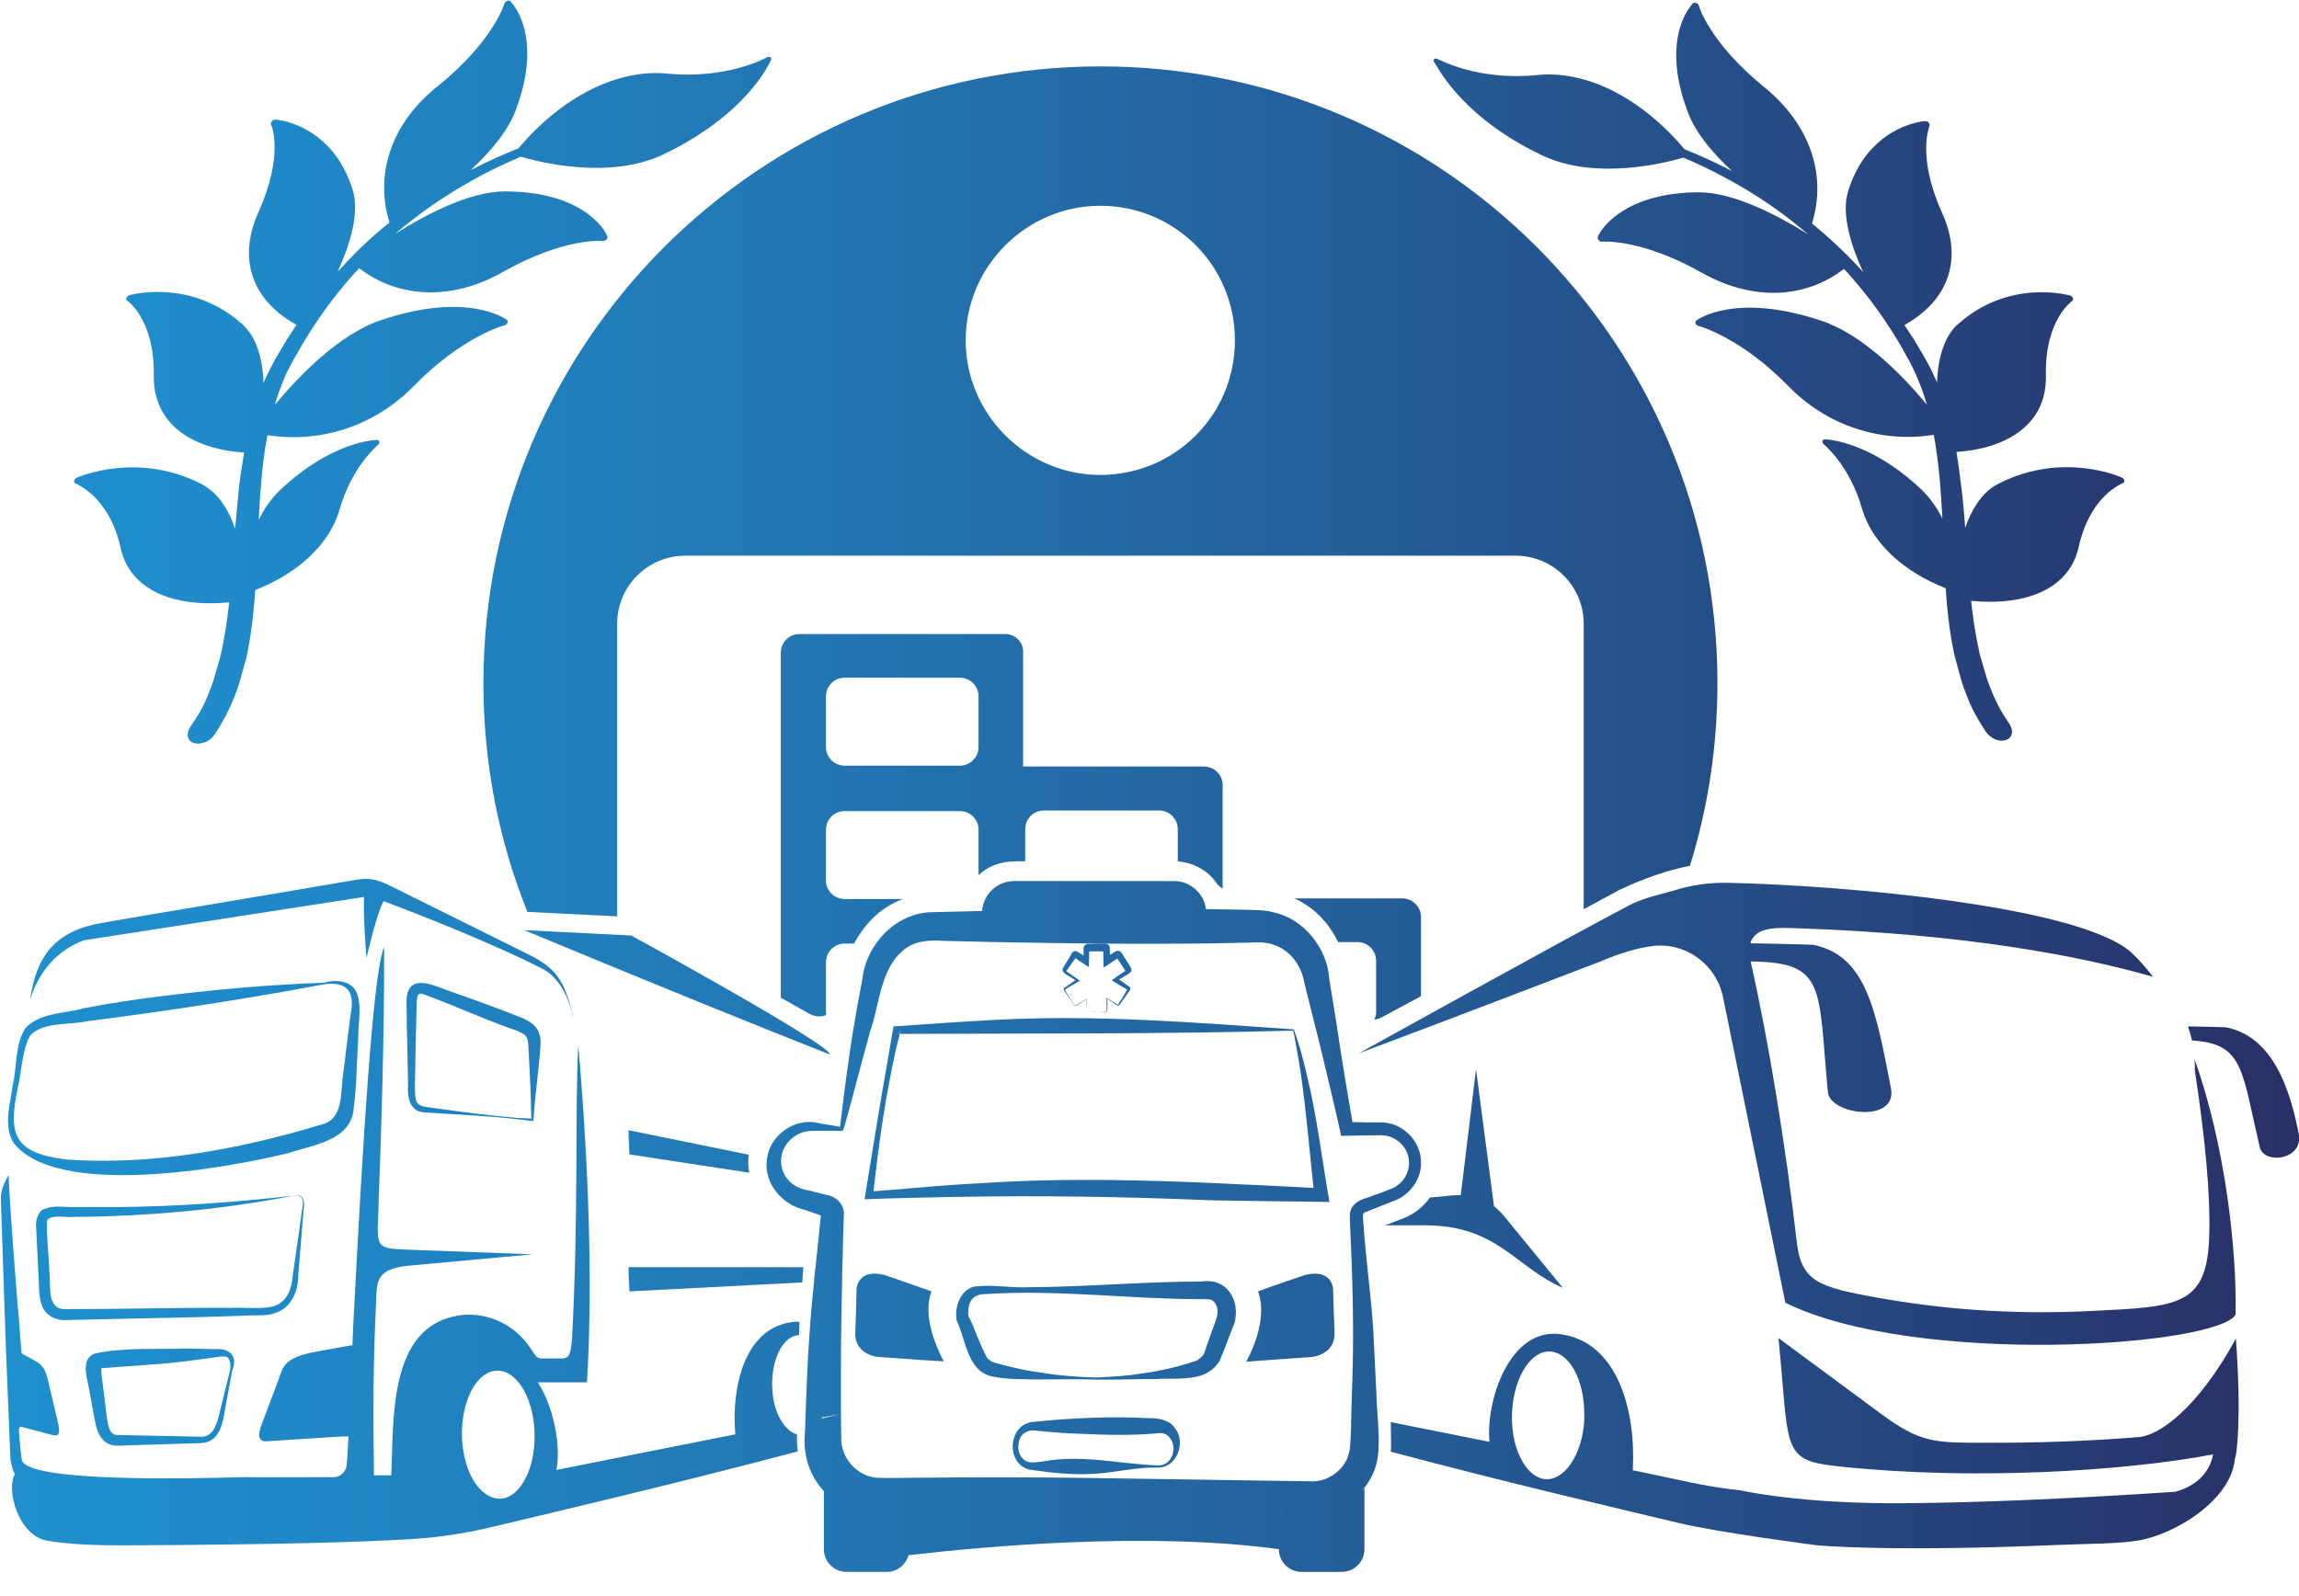 <svg version="1.1" id="Calque_2_00000026144362980484627940000003327582541405797561_" xmlns="http://www.w3.org/2000/svg" x="0" y="0" viewBox="0 0 768.5 533.8" xml:space="preserve"><style/><g id="Calque_1-2"><linearGradient id="SVGID_1_" gradientUnits="userSpaceOnUse" x1="-55.33" y1="236.55" x2="834.12" y2="236.55" gradientTransform="matrix(1 0 0 -1 0 693.89)"><stop offset="0" stop-color="#1f93d2"/><stop offset=".15" stop-color="#1f8ac9"/><stop offset=".39" stop-color="#2274b0"/><stop offset=".7" stop-color="#254f89"/><stop offset="1" stop-color="#2a255b"/></linearGradient><path d="M33.7 457.5h.1v-.3c0 .1-.1.2-.1.3z" fill="url(#SVGID_1_)"/><linearGradient id="SVGID_00000129171976664574411320000010010430634793109422_" gradientUnits="userSpaceOnUse" x1="-55.33" y1="295.525" x2="834.12" y2="295.525" gradientTransform="matrix(1 0 0 -1 0 693.89)"><stop offset="0" stop-color="#1f93d2"/><stop offset=".15" stop-color="#1f8ac9"/><stop offset=".39" stop-color="#2274b0"/><stop offset=".7" stop-color="#254f89"/><stop offset="1" stop-color="#2a255b"/></linearGradient><path d="M292 398.5v-.2c-.2 0-.5.1-.7.1l.7.1z" fill="url(#SVGID_00000129171976664574411320000010010430634793109422_)"/><linearGradient id="SVGID_00000182528936083909496060000005443101763354927749_" gradientUnits="userSpaceOnUse" x1="-55.33" y1="348.72" x2="834.12" y2="348.72" gradientTransform="matrix(1 0 0 -1 0 693.89)"><stop offset="0" stop-color="#1f93d2"/><stop offset=".15" stop-color="#1f8ac9"/><stop offset=".39" stop-color="#2274b0"/><stop offset=".7" stop-color="#254f89"/><stop offset="1" stop-color="#2a255b"/></linearGradient><path d="M299.9 345.7h.9c.1-.4.2-.7.2-1l-1.1 1z" fill="url(#SVGID_00000182528936083909496060000005443101763354927749_)"/><linearGradient id="SVGID_00000085939693530666644410000013128130360417394344_" gradientUnits="userSpaceOnUse" x1="-55.33" y1="241.285" x2="744.719" y2="241.285" gradientTransform="matrix(1 0 0 -1 0 693.89)"><stop offset="0" stop-color="#1f93d2"/><stop offset=".15" stop-color="#1f8ac9"/><stop offset=".39" stop-color="#2274b0"/><stop offset=".7" stop-color="#254f89"/><stop offset="1" stop-color="#2a255b"/></linearGradient><path d="M402.5 452.5c-.1.1-.1.2-.1.2l.1-.2z" fill="url(#SVGID_00000085939693530666644410000013128130360417394344_)"/><linearGradient id="SVGID_00000078045158373860032410000011414699147601399172_" gradientUnits="userSpaceOnUse" x1="-55.33" y1="187.43" x2="834.12" y2="187.43" gradientTransform="matrix(1 0 0 -1 0 693.89)"><stop offset="0" stop-color="#1f93d2"/><stop offset=".15" stop-color="#1f8ac9"/><stop offset=".39" stop-color="#2274b0"/><stop offset=".7" stop-color="#254f89"/><stop offset="1" stop-color="#2a255b"/></linearGradient><path d="M427.6 506.5h1c-.7-.1-1-.1-1-.1v.1z" fill="url(#SVGID_00000078045158373860032410000011414699147601399172_)"/><linearGradient id="SVGID_00000013162098730673527710000008575643648806810262_" gradientUnits="userSpaceOnUse" x1="-55.33" y1="196.03" x2="834.12" y2="196.03" gradientTransform="matrix(1 0 0 -1 0 693.89)"><stop offset="0" stop-color="#1f93d2"/><stop offset=".15" stop-color="#1f8ac9"/><stop offset=".39" stop-color="#2274b0"/><stop offset=".7" stop-color="#254f89"/><stop offset="1" stop-color="#2a255b"/></linearGradient><path d="M455.4 498.4c.4-.3.6-.7.9-1v-.2l-.9 1.2z" fill="url(#SVGID_00000013162098730673527710000008575643648806810262_)"/><linearGradient id="SVGID_00000140696429414706153220000015249306095975431836_" gradientUnits="userSpaceOnUse" x1="-55.33" y1="359.975" x2="834.12" y2="359.975" gradientTransform="matrix(1 0 0 -1 0 693.89)"><stop offset="0" stop-color="#1f93d2"/><stop offset=".15" stop-color="#1f8ac9"/><stop offset=".39" stop-color="#2274b0"/><stop offset=".7" stop-color="#254f89"/><stop offset="1" stop-color="#2a255b"/></linearGradient><path fill="url(#SVGID_00000140696429414706153220000015249306095975431836_)" d="M369.7 333.9l.3.1v-.2z"/><linearGradient id="SVGID_00000021112063480826854800000001287364545297532818_" gradientUnits="userSpaceOnUse" x1="-55.33" y1="195.1" x2="834.12" y2="195.1" gradientTransform="matrix(1 0 0 -1 0 693.89)"><stop offset="0" stop-color="#1f93d2"/><stop offset=".15" stop-color="#1f8ac9"/><stop offset=".39" stop-color="#2274b0"/><stop offset=".7" stop-color="#254f89"/><stop offset="1" stop-color="#2a255b"/></linearGradient><path d="M455.1 498.7l.2-.2c-.2.2-.4.4-.5.6.1-.1.3-.2.3-.4z" fill="url(#SVGID_00000021112063480826854800000001287364545297532818_)"/><linearGradient id="SVGID_00000124865854068442733560000010236697831413708182_" gradientUnits="userSpaceOnUse" x1="-55.33" y1="319.675" x2="834.12" y2="319.675" gradientTransform="matrix(1 0 0 -1 0 693.89)"><stop offset="0" stop-color="#1f93d2"/><stop offset=".15" stop-color="#1f8ac9"/><stop offset=".39" stop-color="#2274b0"/><stop offset=".7" stop-color="#254f89"/><stop offset="1" stop-color="#2a255b"/></linearGradient><path fill="url(#SVGID_00000124865854068442733560000010236697831413708182_)" d="M178 374h-.4v.4z"/><linearGradient id="SVGID_00000013184726863628377390000011689280531629127351_" gradientUnits="userSpaceOnUse" x1="-55.33" y1="373.265" x2="834.12" y2="373.265" gradientTransform="matrix(1 0 0 -1 0 693.89)"><stop offset="0" stop-color="#1f93d2"/><stop offset=".15" stop-color="#1f8ac9"/><stop offset=".39" stop-color="#2274b0"/><stop offset=".7" stop-color="#254f89"/><stop offset="1" stop-color="#2a255b"/></linearGradient><path d="M459.4 340.9c.9-.1 1.8-.3 2.6-.8l13-7v-26.5c0-3.4-2.8-6.2-6.2-6.2h-36.1c.9.4 1.8.8 2.7 1.4 3.8 2.2 8.5 6.2 11.9 13.2h6.5c3.4 0 6.2 2.8 6.2 6.2v17c.1.9-.2 1.8-.6 2.7z" fill="url(#SVGID_00000013184726863628377390000011689280531629127351_)"/><linearGradient id="SVGID_00000108309028803986369010000006165807791951160458_" gradientUnits="userSpaceOnUse" x1="-55.33" y1="417.99" x2="834.12" y2="417.99" gradientTransform="matrix(1 0 0 -1 0 693.89)"><stop offset="0" stop-color="#1f93d2"/><stop offset=".15" stop-color="#1f8ac9"/><stop offset=".39" stop-color="#2274b0"/><stop offset=".7" stop-color="#254f89"/><stop offset="1" stop-color="#2a255b"/></linearGradient><path d="M336 212h-68.8c-3.4 0-6.2 2.8-6.2 6.2v115.4l9.6 5.4c1.8 1 3.9 1.1 5.6.4 0-.2-.1-.5-.1-.7v-17c0-3.4 2.8-6.2 6.2-6.2h3.2c3.3-6.2 8.5-12 16.3-14.9h-19.5c-3.4 0-6.2-2.8-6.2-6.2v-17c0-3.4 2.8-6.2 6.2-6.2h38.6c3.4 0 6.2 2.8 6.2 6.2v15.2c2.9-2.7 6.9-4.6 12.5-4.6h3.1v-10.8c0-3.4 2.8-6.2 6.2-6.2h38.6c3.4 0 6.2 2.8 6.2 6.2V288c4.8.4 9.8 2.7 12.9 7.2.5.8 1.3 1.4 2.1 1.9v-34.6c0-3.4-2.8-6.2-6.2-6.2H342v-38.1c.2-3.4-2.6-6.2-6-6.2zm-8.9 37.8c0 3.4-2.8 6.2-6.2 6.2h-38.6c-3.4 0-6.2-2.8-6.2-6.2v-17c0-3.4 2.8-6.2 6.2-6.2h38.6c3.4 0 6.2 2.8 6.2 6.2v17z" fill="url(#SVGID_00000108309028803986369010000006165807791951160458_)"/><linearGradient id="SVGID_00000150787832248461243370000005558655011775114665_" gradientUnits="userSpaceOnUse" x1="-55.33" y1="529.63" x2="834.12" y2="529.63" gradientTransform="matrix(1 0 0 -1 0 693.89)"><stop offset="0" stop-color="#1f93d2"/><stop offset=".15" stop-color="#1f8ac9"/><stop offset=".39" stop-color="#2274b0"/><stop offset=".7" stop-color="#254f89"/><stop offset="1" stop-color="#2a255b"/></linearGradient><path d="M161.6 228.4c0 27.1 5.2 52.9 14.7 76.5l30 1.5v-97.8c0-12.6 10.2-22.8 22.8-22.8h277.5c12.6 0 22.8 10.2 22.8 22.8V304l12.6-6.8h.2c.5-.3 10.9-5.4 22.7-7.7 6-19.3 9.2-39.8 9.2-61.1 0-113.9-92.3-206.2-206.2-206.2s-206.3 92.3-206.3 206.2zM367.8 68.8c24.7 0 45 19.8 45 45s-20.3 45-45 45-45-20.3-45-45 20.3-45 45-45z" fill="url(#SVGID_00000150787832248461243370000005558655011775114665_)"/><linearGradient id="SVGID_00000091004614308144331020000006715521269851575185_" gradientUnits="userSpaceOnUse" x1="-55.33" y1="653.382" x2="767.735" y2="653.382" gradientTransform="matrix(1 0 0 -1 0 693.89)"><stop offset="0" stop-color="#1f93d2"/><stop offset=".15" stop-color="#1f8ac9"/><stop offset=".39" stop-color="#2274b0"/><stop offset=".7" stop-color="#254f89"/><stop offset="1" stop-color="#2a255b"/></linearGradient><path d="M643.9 40.5c.1 0 .2 0 0 0z" fill="url(#SVGID_00000091004614308144331020000006715521269851575185_)"/><linearGradient id="SVGID_00000064355633733714397460000014296805311480603057_" gradientUnits="userSpaceOnUse" x1="-55.33" y1="653.364" x2="834.12" y2="653.364" gradientTransform="matrix(1 0 0 -1 0 693.89)"><stop offset="0" stop-color="#1f93d2"/><stop offset=".15" stop-color="#1f8ac9"/><stop offset=".39" stop-color="#2274b0"/><stop offset=".7" stop-color="#254f89"/><stop offset="1" stop-color="#2a255b"/></linearGradient><path d="M643.9 40.5c-.2 0-.1 0 0 0z" fill="url(#SVGID_00000064355633733714397460000014296805311480603057_)"/><linearGradient id="SVGID_00000163780004965354960390000006137290050580755630_" gradientUnits="userSpaceOnUse" x1="-55.33" y1="569.592" x2="834.12" y2="569.592" gradientTransform="matrix(1 0 0 -1 0 693.89)"><stop offset="0" stop-color="#1f93d2"/><stop offset=".15" stop-color="#1f8ac9"/><stop offset=".39" stop-color="#2274b0"/><stop offset=".7" stop-color="#254f89"/><stop offset="1" stop-color="#2a255b"/></linearGradient><path d="M515.6 52c17.8 8.4 41 2.5 47.1.7 4.7 2 9.2 4.1 13.6 6.5 7.9 4.2 15.4 9 22.3 14.4 2 1.6 4 3.2 5.9 4.8-10.4-6.5-25-14.1-36.6-14.1-21.6.1-30 9.1-32.7 12.9-.8 1.2-1.1 1.9-1.1 2-.1.3 0 .7.3 1.1s.8.5 1.2.5c.1 0 12.9-1.1 33.3 10.4 16.7 9.4 34.3 8.9 47.5-1.3.9.9 1.7 1.9 2.5 2.8 6 6.8 11.4 14.3 16.2 22.4l3.3 5.9c1 1.9 2 4 2.7 5.8 1.2 2.8 2.2 5.7 3 8.5-7.6-9.2-21.1-23.3-35.1-28-28.8-9.7-41.5-.5-42-.1-.3.2-.3.6-.2 1 .2.4.6.7 1 .8.1 0 14 3.7 30.1 20.2 12.8 13.1 30.7 19 48.5 16.2 1.2 6.2 1.7 11.8 2.1 15.9.3 4.1.6 8.1.8 12.1-1.8-3.6-4.2-7.1-7.3-10-17.1-16-31.4-16.5-32-16.5-.4 0-.7.2-.8.6-.1.4.1.8.5 1.1.1.1 8.7 7.2 12.7 21.4 3.2 11.2 13.5 21 28 26.7.1 1.8.3 3.6.4 5.3.6 6.4 1.4 12 2.5 16.9.1.3.1.5.2.8l2.2 8.1c.5 1.6 1.1 3.2 1.7 4.7 1.5 4.1 3.8 8.2 6.3 12 .7 1.1 1.8 2 3 2.6s2.6.7 3.6.4c.8-.2 1.4-.6 1.8-1.2.7-1.1.6-2.6-.3-4.1l-1.9-2.9c-1.5-2.4-2.8-5-3.8-7.4-.7-1.6-1.3-3.2-1.9-4.9l-2.4-8.2c-1-4.4-1.9-9.5-2.6-15.2l-.3-2.7c15.3 1.5 27.2-2.3 32.8-10.6 1.5-2.2 2.6-4.8 3.2-7.6 1.1-4.9 2.9-9.2 5.3-12.8 4.4-6.5 9.5-8.4 9.5-8.4.3-.1.5-.5.4-.9-.1-.4-.4-.8-.8-.9-.8-.4-20-8.8-41.2 2-2.8 1.4-5.2 3.6-7.2 6.6-1.7 2.5-3 5.3-4 8.2-.3-4.5-.7-9.1-1.3-13.8-.5-4.2-1-8-1.6-11.6 12.2-.8 21.4-5.1 26.2-12.1 2.6-3.8 3.8-8.3 3.7-13.5-.4-18.7 8.8-24.8 8.8-24.9.3-.2.4-.6.2-1s-.6-.7-1-.8c-.8-.2-20.4-5.6-37.4 9.6-1 .8-1.8 1.8-2.6 3-3 4.5-4.2 10.5-4.4 16.5-.3-.6-.5-1.2-.8-1.8-1-2.3-2-4.2-3.2-6.3l-3.6-6.1c-1.1-1.7-2.2-3.4-3.3-5 4.8-2.7 8.8-6.1 11.5-10.1 5.3-7.8 5.7-17.3 1.1-27.4-8.6-19.1-4.2-29-4.2-29.1.1-.3 0-.7-.3-1.1s-.8-.5-1.2-.5c-.7 0-12.6 1.1-20.8 13-2 3-3.7 6.5-4.9 10.4-2.4 7.6.9 18.1 5 27.1-.2-.2-.4-.4-.5-.6-5.1-5.6-10.7-10.8-16.6-15.7 5.1-16.3-.8-33.3-16-45.6-18.2-14.8-21.8-27-21.8-27.2-.1-.4-.5-.8-.9-.9s-.9-.1-1.1.1c0 0-.6.6-1.4 1.8-2.6 3.8-7.9 15-.1 35.1 2.6 6.7 8.3 13.4 14.6 19.2-.7-.3-1.3-.7-2-1-4.5-2.3-9.2-4.4-13.9-6.3-14.5-17.2-32.8-26.5-49.3-24.8-19.9 2-32.9-5.3-33.1-5.3-.4-.2-.9-.3-1.2-.1-.3.2-.4.5-.2.9.8.7 8.3 18.1 36.3 31.4z" fill="url(#SVGID_00000163780004965354960390000006137290050580755630_)"/><linearGradient id="SVGID_00000061466571639533262400000011266234088208400006_" gradientUnits="userSpaceOnUse" x1="482.78" y1="653.38" x2="802.604" y2="653.38" gradientTransform="matrix(1 0 0 -1 0 693.89)"><stop offset="0" stop-color="#1f93d2"/><stop offset=".15" stop-color="#1f8ac9"/><stop offset=".39" stop-color="#2274b0"/><stop offset=".7" stop-color="#254f89"/><stop offset="1" stop-color="#2a255b"/></linearGradient><linearGradient id="SVGID_00000078007424875427155850000004963283113346038932_" gradientUnits="userSpaceOnUse" x1="-55.33" y1="569.589" x2="834.12" y2="569.589" gradientTransform="matrix(1 0 0 -1 0 693.89)"><stop offset="0" stop-color="#1f93d2"/><stop offset=".15" stop-color="#1f8ac9"/><stop offset=".39" stop-color="#2274b0"/><stop offset=".7" stop-color="#254f89"/><stop offset="1" stop-color="#2a255b"/></linearGradient><path d="M25.3 161.7s5.2 2 9.6 8.5c2.5 3.6 4.3 7.9 5.4 12.9.6 2.8 1.7 5.4 3.2 7.6 5.7 8.4 17.7 12.2 33.1 10.7l-.3 2.7c-.7 5.8-1.6 10.9-2.6 15.3l-2.4 8.3c-.6 1.7-1.2 3.4-1.9 5-1 2.5-2.3 5.1-3.9 7.5l-2 3c-.9 1.5-1 3-.3 4.1.4.6 1 1 1.8 1.2 1.1.3 2.4.1 3.7-.4s2.4-1.5 3.1-2.6c2.6-3.9 4.8-8.1 6.4-12.1.6-1.5 1.2-3.1 1.7-4.7l2.3-8.2c.1-.3.1-.5.2-.8 1.1-5 1.9-10.6 2.5-17.1.2-1.7.3-3.5.4-5.3 14.6-5.7 25-15.6 28.2-26.9 4.1-14.4 12.7-21.5 12.8-21.6.4-.3.6-.7.5-1.1-.1-.4-.4-.6-.8-.6-.6 0-15 .4-32.2 16.6-3.1 2.9-5.5 6.4-7.3 10.1.2-4 .4-8 .8-12.2.3-4.1.9-9.9 2.1-16.1 18 2.8 36-3.2 48.9-16.4 16.2-16.6 30.2-20.3 30.3-20.3.4-.1.8-.4 1-.8.2-.4.1-.8-.1-1-.5-.4-13.4-9.7-42.3.1-14 4.7-27.6 19-35.3 28.2.8-2.8 1.8-5.7 3-8.5.7-1.8 1.8-3.9 2.8-5.8l3.4-5.9c4.8-8.1 10.3-15.7 16.4-22.6.8-1 1.7-1.9 2.6-2.8 13.3 10.2 31.1 10.8 47.9 1.3 20.5-11.6 33.4-10.5 33.5-10.4.4 0 .9-.2 1.2-.5s.5-.8.3-1.1c0 0-.3-.8-1.1-2-2.6-3.9-11.1-12.9-32.9-13-11.7-.1-26.5 7.6-36.9 14.2 1.9-1.7 3.9-3.3 5.9-4.8 6.9-5.4 14.5-10.2 22.4-14.5 4.4-2.3 9-4.5 13.7-6.5 6.1 1.8 29.5 7.8 47.5-.7 28.2-13.4 35.8-30.9 36.1-31.6.2-.4.1-.8-.2-1-.3-.2-.8-.1-1.2.1-.1.1-13.3 7.4-33.3 5.4-16.6-1.6-35.1 7.7-49.7 25-4.8 1.9-9.5 4-14 6.3-.7.3-1.3.7-2 1 6.4-5.9 12.1-12.6 14.8-19.3 7.9-20.3 2.6-31.5-.1-35.4-.8-1.2-1.4-1.8-1.4-1.8-.2-.2-.7-.3-1.1-.1s-.8.6-.9.9c0 .1-3.6 12.4-22 27.4C131 40.8 125.1 58 130.2 74.4c-6 4.8-11.6 10.1-16.7 15.8l-.6.6c4.1-9 7.4-19.6 5-27.3-1.2-3.9-2.9-7.4-4.9-10.4-8.2-12-20.2-13.1-20.9-13.1-.4 0-.9.2-1.2.5s-.4.8-.3 1.1c.1.1 4.5 10-4.2 29.3-4.6 10.2-4.2 19.8 1.1 27.6 2.7 4 6.7 7.4 11.6 10.1l-3.3 5.1-3.7 6.2c-1.1 2.1-2.2 4.1-3.2 6.3-.3.6-.5 1.2-.8 1.9-.2-6-1.4-12.2-4.5-16.7-.8-1.1-1.6-2.1-2.6-3-17.1-15.3-36.9-9.9-37.7-9.7-.4.1-.8.4-1 .8-.2.4-.1.8.2 1 0 0 9.2 6.2 8.9 25-.1 5.2 1.2 9.8 3.8 13.6 4.8 7.1 14.1 11.4 26.4 12.2-.6 3.6-1.2 7.4-1.7 11.6-.5 4.8-.9 9.4-1.3 13.9-1-2.9-2.3-5.8-4-8.3-2-3-4.5-5.2-7.3-6.7-21.4-10.9-40.8-2.4-41.6-2.1-.4.2-.8.6-.9 1-.1.5.1.9.5 1z" fill="url(#SVGID_00000078007424875427155850000004963283113346038932_)"/><linearGradient id="SVGID_00000052797698770741908310000013502843253610623888_" gradientUnits="userSpaceOnUse" x1="-55.33" y1="654.01" x2="264.677" y2="654.01" gradientTransform="matrix(1 0 0 -1 0 693.89)"><stop offset="0" stop-color="#1f93d2"/><stop offset=".15" stop-color="#1f8ac9"/><stop offset=".39" stop-color="#2274b0"/><stop offset=".7" stop-color="#254f89"/><stop offset="1" stop-color="#2a255b"/></linearGradient><linearGradient id="SVGID_00000159448044583026520900000009641245734343273885_" gradientUnits="userSpaceOnUse" x1="-55.33" y1="654.012" x2="801.168" y2="654.012" gradientTransform="matrix(1 0 0 -1 0 693.89)"><stop offset="0" stop-color="#1f93d2"/><stop offset=".15" stop-color="#1f8ac9"/><stop offset=".39" stop-color="#2274b0"/><stop offset=".7" stop-color="#254f89"/><stop offset="1" stop-color="#2a255b"/></linearGradient><path d="M92.1 39.9c-.2 0-.1 0 0 0z" fill="url(#SVGID_00000159448044583026520900000009641245734343273885_)"/><linearGradient id="SVGID_00000138537385957778458370000005856761669546063790_" gradientUnits="userSpaceOnUse" x1="-55.33" y1="654.008" x2="834.12" y2="654.008" gradientTransform="matrix(1 0 0 -1 0 693.89)"><stop offset="0" stop-color="#1f93d2"/><stop offset=".15" stop-color="#1f8ac9"/><stop offset=".39" stop-color="#2274b0"/><stop offset=".7" stop-color="#254f89"/><stop offset="1" stop-color="#2a255b"/></linearGradient><path d="M92.1 39.9c.1 0 .2 0 0 0z" fill="url(#SVGID_00000138537385957778458370000005856761669546063790_)"/><linearGradient id="SVGID_00000031927607218454027370000016255945243097600444_" gradientUnits="userSpaceOnUse" x1="-55.33" y1="321.568" x2="834.12" y2="321.568" gradientTransform="matrix(1 0 0 -1 0 693.89)"><stop offset="0" stop-color="#1f93d2"/><stop offset=".15" stop-color="#1f8ac9"/><stop offset=".39" stop-color="#2274b0"/><stop offset=".7" stop-color="#254f89"/><stop offset="1" stop-color="#2a255b"/></linearGradient><path d="M562.1 297l-2.7.8c-5 1.4-10.2 2.5-14.8 4.9-22.1 11.6-90.4 49.5-90.4 49.5 37.9-14.2 65.2-24.8 80.5-30.6 6.7-2.9 12.3-4.5 17.1-5.2 11.3-1.7 22 5.9 24.2 17.2l20.8 102c43.9 21.5 144 14.6 150.5 4v-.6c.4-20.7-3.3-55.6-13.7-84.8.1 1.3.1 2.6.1 3.9 3.5 22.9 5.2 41.5 4.8 54.8-.6 23.7-10.2 24-38.4 25.4-29.2 1.5-52.6-.9-72-4.3-20-3.6-26-5.3-27.5-18.9-3.6-31.3-9.3-66.7-15.4-93.6 25.4.2 22.5 8.5 25.8 43.6.7 7.8 23.4 10.5 21.1-1.2-5.1-26.6-8.4-44.4-26-48 0 0-7.8-.3-21-.5 1.7-5.9 9.8-5.2 16.3-5 55.3 1.9 93.5 9.1 118.3 16.2-2.2-2.9-4.5-5.5-7-7.9-17-15.8-96.9-22.7-134.5-23.5-5.6-.2-10.9.5-16.1 1.8z" fill="url(#SVGID_00000031927607218454027370000016255945243097600444_)"/><linearGradient id="SVGID_00000096754814689199238490000007352104960701980086_" gradientUnits="userSpaceOnUse" x1="-55.33" y1="328.728" x2="834.12" y2="328.728" gradientTransform="matrix(1 0 0 -1 0 693.89)"><stop offset="0" stop-color="#1f93d2"/><stop offset=".15" stop-color="#1f8ac9"/><stop offset=".39" stop-color="#2274b0"/><stop offset=".7" stop-color="#254f89"/><stop offset="1" stop-color="#2a255b"/></linearGradient><path d="M768.4 379.1c-3.8-20-11-32.9-24.3-35.6 0 0-4.3-.2-12.7-.3.5 1.6 1 3.1 1.3 4.7 17.5 1 16.6 10.1 22.7 35.7 1.4 5.9 14.7 4.3 13-4.5z" fill="url(#SVGID_00000096754814689199238490000007352104960701980086_)"/><linearGradient id="SVGID_00000129910180588849592840000006049015484689809050_" gradientUnits="userSpaceOnUse" x1="-55.33" y1="299.82" x2="834.12" y2="299.82" gradientTransform="matrix(1 0 0 -1 0 693.89)"><stop offset="0" stop-color="#1f93d2"/><stop offset=".15" stop-color="#1f8ac9"/><stop offset=".39" stop-color="#2274b0"/><stop offset=".7" stop-color="#254f89"/><stop offset="1" stop-color="#2a255b"/></linearGradient><path d="M522.4 430.6L503.1 407c-1.2-1.5-2.5-2.7-3.7-3.7l-6-45.8-5.1 42.1c-1.6 0-3.2.1-4.9.3-1.8.2-3.6.4-5.4.5-2.2 3.1-5.3 5.6-9 7l-6 2.3h13.7c24 .2 29.7 13.9 45.7 20.9z" fill="url(#SVGID_00000129910180588849592840000006049015484689809050_)"/><linearGradient id="SVGID_00000039106164060943136420000017483974338708362687_" gradientUnits="userSpaceOnUse" x1="-55.33" y1="212.024" x2="834.12" y2="212.024" gradientTransform="matrix(1 0 0 -1 0 693.89)"><stop offset="0" stop-color="#1f93d2"/><stop offset=".15" stop-color="#1f8ac9"/><stop offset=".39" stop-color="#2274b0"/><stop offset=".7" stop-color="#254f89"/><stop offset="1" stop-color="#2a255b"/></linearGradient><path d="M747.4 447.6c-12.9 23.6-25.8 32.4-32.4 32.9-16.8 1.4-35.4 2-51.2 1.9-17 0-21.7.2-35.2-9.8l-34.1-25.2c.6 6 1.1 12 1.6 17.9 1.8 21.4 2.9 23.4 19.4 25.1 43.8 4.6 94.1 1.6 124.3-4.1-1.3 6.6-6.1 10.7-12.7 12.5-37.6 2.5-66.7 3.6-88.4 3.8-36.4.5-57-4.3-57-4.3-11.4-1.1-22-3.9-33.9-6.3-.7-.1-1.3-.3-2-.4 1.1-19.7-4.9-42.9-24.2-45.5-17-2.3-25 22.3-23.7 36-11.7-2.4-22.7-4.5-33-6.6l.1 7.3c0 .9 0 1.7-.1 2.6 40.7 10.8 73.2 18.3 96.1 23.8 13.7 3.3 46.5 7.5 46.5 7.5s23.6 2.3 79.8-.1c12.3-.5 20.6-.4 27.4-1.5 12.4-2 31.4-13.7 32.4-27.6.5 0 2.3-13.3.3-39.9zm-221.3 40.2c-.7 1.2-1.5 2.4-2.3 3.3-1.9 2.1-4.1 3.4-6.4 3.5-3.7.1-7-2.7-9.2-7.3-.5-1-.9-2.1-1.3-3.2-1-3.1-1.5-6.6-1.5-10.4.1-11.8 5.6-21.6 12.2-21.8 6.7-.2 12 9.1 12 21 .1 5.6-1.3 10.9-3.5 14.9z" fill="url(#SVGID_00000039106164060943136420000017483974338708362687_)"/><linearGradient id="SVGID_00000074411237767794750330000010905731097529603750_" gradientUnits="userSpaceOnUse" x1="-55.33" y1="366.8" x2="834.12" y2="366.8" gradientTransform="matrix(1 0 0 -1 0 693.89)"><stop offset="0" stop-color="#1f93d2"/><stop offset=".15" stop-color="#1f8ac9"/><stop offset=".39" stop-color="#2274b0"/><stop offset=".7" stop-color="#254f89"/><stop offset="1" stop-color="#2a255b"/></linearGradient><path d="M356.5 325.9l3 1.8-2.8 2-.9.6c-.5.4-.1 1 .1 1.2l1.2 1.7c.4.5 1.3 2 1.7 2.6.1.3.5.7 1 .5l3.3-2.2.1 4V334h-.1l-3.5 2.2c-.5.3-.9-.9-1.2-1.2l-1.1-1.8c-.1-.3-1.6-2.2-1.2-2.4l.8-.5c.4-.2 3.8-2.2 4.1-2.4-.9-.6-3.7-2.5-4.6-3.2l.2-.2c.8-1.2 2-2.9 2.9-4.1l3.1 2.1 1.4.9c0-1 .1-3.9.1-5.3h4.7c0 1.6.1 4.2.1 5.4l1.6-1 3-2c.8 1.2 1.9 2.9 2.7 4.1l-.4.3c-.7.4-3.7 2.5-4.2 2.9 1.1.7 4 2.4 5.2 3.1-.5.9-1.7 2.9-2.3 3.8-.4.5-.7 1.5-.9 1.2l-3.5-2.1c-.3-.1-.2-.2-.2.1v4.2c-.1.4-.8.2-1.2.3-.9 0-3.4.1-4.2 0h-.4.4c.9 0 3.3 0 4.2.1.4-.1 1.1.2 1.4-.4.1-.5 0-1 .1-1.5V334l-.2-.2.2-.1v.3l3.1 2.1c.5.4 1.1-.2 1.2-.5.4-.5 1.4-2 1.8-2.5.3-.5 1.3-1.7 1.5-2.2.3-.8-.7-1.3-1.2-1.6l-2.5-1.8 2.7-1.6c.4-.2.5-.3 1-.7.7-.5.4-1.6 0-2-.5-.9-1.6-2.6-2.2-3.5-.5-1-1.3-2.3-2.7-1.6l-1.9 1.2v-2c.1-.9-.6-1.8-1.5-1.8-1.8 0-4.1 0-5.8.1-.9 0-1.6.9-1.5 1.7v2.2l-2.1-1.3c-.5-.4-1.5-.1-1.8.5-.4.7-1.2 2.2-1.7 2.9-.3.5-1.2 1.8-1.4 2.4-.2 1 .8 1.5 1.3 1.9z" fill="url(#SVGID_00000074411237767794750330000010905731097529603750_)"/><linearGradient id="SVGID_00000154388207997634820330000012183589527378874273_" gradientUnits="userSpaceOnUse" x1="-55.33" y1="283.775" x2="834.12" y2="283.775" gradientTransform="matrix(1 0 0 -1 0 693.89)"><stop offset="0" stop-color="#1f93d2"/><stop offset=".15" stop-color="#1f8ac9"/><stop offset=".39" stop-color="#2274b0"/><stop offset=".7" stop-color="#254f89"/><stop offset="1" stop-color="#2a255b"/></linearGradient><path d="M457 405.1l1.7-.7 6.8-2.7c.1 0 .2-.1.3-.1 5.2-1.8 9.3-7.1 9.2-12.7.2-7.4-6.4-13.9-13.8-13.6-1.6 0-6.2 0-9.1-.1-1.2-7-2.4-13.9-3.5-20.9-.5-3-.9-6-1.4-9.1-.1-.5-.2-1-.2-1.5l-2.7-16.6c-.6-9.8-8.3-19.8-18.4-22-2.8-.9-6.7-.8-9.5-.9-4.4-.1-8.9-.2-13.3-.2-.1-1.1-.4-2.1-.8-3-1.7-3.7-5.4-6.4-9.8-6.4H339c-4.4 0-8.1 2.6-9.8 6.4-.5 1.1-.8 2.3-.9 3.6-5.7.1-14.9.4-16.8.4-12 .2-21.9 10.7-23.2 22.2-1.2 6.1-2.3 12.3-3.3 18.5-.5 3.1-1 6.3-1.4 9.5-1 6.7-1.8 13.3-2.6 20l-.1 1-.1.5s.1 0 .2.1l-7-1.2c-7.6-2.2-16.6 3.5-17.6 11.8-.1.4-.1.7-.1 1.1-.2 1.6 0 3.1.4 4.6 1.5 5.6 6.5 10.1 12.2 11.4 1.5.5 3.6 1.3 5.2 1.8l.3.1c-.4 4.1-1.1 10.5-1.8 17.4-.2 1.6-.4 3.2-.5 4.9-.5 5-1 10-1.3 14.3-.1 1.6-.2 3.1-.3 4.5-.1 1.1-.1 2-.2 2.9-.4 6-.8 16.8-1.1 24.6v.6c0 1.6-.1 2.9-.2 4.1v.2c-.1 1.7-.1 3.2.1 4.8.6 5.5 2.9 10.2 6.3 13.9V518c0 4.2 3.4 7.6 7.6 7.6h13.4c3.5 0 6.4-2.4 7.3-5.6 25-2.9 80.3-8 123.8-2 0 4.2 3.4 7.6 7.6 7.6h13.4c4.2 0 7.6-3.4 7.6-7.6v-20.6c-.3.4-.5.7-.9 1l.9-1.2v.2c1.9-2.4 3.3-5.1 4-8 .4-1.4.6-3.1.7-4.9.2-3 0-6.4-.2-9.7-.2-3.4-.5-6.5-.5-8.8-.3-5-.8-17.3-1.1-22.2-.8-11.4-2.4-22.7-3.2-34.1-.1-1.2-.2-2.4-.2-3.6.3-.7.8-.8 1.4-1zm-29.4 101.4v-.1s.4.1 1 .1h-1zm27.5-7.8c-.1.1-.2.3-.4.4.2-.2.4-.4.5-.6l-.1.2zm-2.4-95.9c-.5.5-1 1.1-1.2 1.9-.4.9-.3 2.2-.3 2.7 0 .8.1 1.6.1 2.4.9 18.8 1.4 37.4.6 56.3-.1 1.4-.1 4-.2 7 0 3-.1 6.3-.3 9-.1 2-.4 3.7-.7 4.6-1.6 4.9-6.7 8.6-11.8 8.6l-14.5-.2-58.8-.9c-19.6-.3-39.2-.3-58.9-.1-3.3 0-11.1.2-13.8 0-6.4-.7-11.4-6.2-11.7-12.6v-1.4c0-2.5-.1-4.9-.1-7.4l-6 1.5-.4.1c0-.1.1-.3.2-.4.1-.1.1-.2.2-.3v.3l6-1.2v-16.1c0-9.4.2-18.9.4-28.3 0-1.5 0-2.9.1-4.4.1-6.1.3-12.3.5-18.4-.2-3.2-2.9-5.6-6-6-1.2-.3-4-1-5.4-1.4-3.2-.4-5.8-1.8-7.4-3.8-1.4-1.6-2.1-3.7-2.2-5.7-.1-3.7 1.8-7.5 6.2-9.6 2.2-1 4.2-.9 6.8-.9h7.6c.6-1.1 1-3.2 1.4-4.5.8-2.6 2.6-9.5 3.3-12.2l1.2-4.5 2.4-8.8.8-3c3.3-9.3 3.4-21.5 11.7-27.8 3.7-2.9 8.8-3 13.2-2.7l16.8.4c27.8.5 56.1.9 83.9.2l4.1-.1c8.1-.2 14.3 5.7 15.6 13.9 1.6 6.3 3.2 12.7 4.8 19.2.7 2.8 1.4 5.6 2 8.3 1.9 7.9 3.8 15.7 5.4 23.3 3.3-.1 9.6-.2 12.9-.2 5.2-.3 10 4.1 9.8 9.4 0 3-1.7 6-4.2 7.6-1.2 1-8.4 3.3-9.8 3.9-1.4.4-3.1 1-4.3 2.3z" fill="url(#SVGID_00000154388207997634820330000012183589527378874273_)"/><linearGradient id="SVGID_00000181789204077312414080000012632986412305112475_" gradientUnits="userSpaceOnUse" x1="-55.33" y1="322.651" x2="834.12" y2="322.651" gradientTransform="matrix(1 0 0 -1 0 693.89)"><stop offset="0" stop-color="#1f93d2"/><stop offset=".15" stop-color="#1f8ac9"/><stop offset=".39" stop-color="#2274b0"/><stop offset=".7" stop-color="#254f89"/><stop offset="1" stop-color="#2a255b"/></linearGradient><path d="M436.7 358.8c-.6-2.6-1.3-5.2-2-7.8-.7-2.3-1.4-4.5-2.2-6.8-32.7-2.3-66.6-5-99.6-3.2-11.4.6-22.8 1.4-34.2 2.2-.5 2.7-1 5.4-1.4 8.1-.5 2.9-1 5.7-1.5 8.6-2 11.4-3.8 22.9-5.7 34.3-.2 1.3-.4 2.6-.6 3.8-.2 1-.3 2-.5 3 5.5-.2 11-.4 16.5-.5h.2c4.5-.1 9-.2 13.4-.3h.4c28.1-.5 56.2-.1 84.3 1.1 2 .1 4 .1 6 .1 1.9.1 3.9.1 5.8.1 9.6.2 19.2.2 28.8.4-2.5-14.3-4.2-28.9-7.7-43.1zM414.5 396c-1.4-.1-2.7-.1-4-.2-27.4-1.3-54.9-2-82.3-.2-7.9.4-15.8 1-23.6 1.7h-.1c-4.1.4-8.3.7-12.5 1 0 0-.2 0 0 0 .1-1.2.3-2.4.4-3.6 1.3-11.4 2.9-22.8 5.1-34.1.5-2.8 1.1-5.6 1.7-8.4.5-2.2 1-4.4 1.6-6.5h-.9l1.2-1c-.1.4-.2.7-.2 1 43.5-.2 87.9.1 131.4-1.1.5 2.3.9 4.6 1.3 6.9.5 2.7.9 5.3 1.3 8 1.8 12.5 2.8 25.2 4.2 37.7-8.2-.4-16.4-.9-24.6-1.2z" fill="url(#SVGID_00000181789204077312414080000012632986412305112475_)"/><linearGradient id="SVGID_00000134250460900222526750000016134905036906284940_" gradientUnits="userSpaceOnUse" x1="-55.33" y1="210.528" x2="834.12" y2="210.528" gradientTransform="matrix(1 0 0 -1 0 693.89)"><stop offset="0" stop-color="#1f93d2"/><stop offset=".15" stop-color="#1f8ac9"/><stop offset=".39" stop-color="#2274b0"/><stop offset=".7" stop-color="#254f89"/><stop offset="1" stop-color="#2a255b"/></linearGradient><path d="M384.3 474.2c-12.9-.7-25.8-.1-38.7 1.2-8.7.5-9.6 14.1-1.4 16 2 .3 3.9.5 5.9.8 7.1.8 14.2 1.1 21.4 0 5.1-.7 10.3-1.6 15.5-1.5 6.3.2 9.6-8.4 5.8-13.1-1.6-2.8-5.8-3.5-8.5-3.4zm2.8 15.8c-12.9-.5-25.8-3.8-38.7-1.3-2.5.2-4.7.9-6.5-1-1.7-1.6-1.8-4.2-1.1-6.4.7-2.1 3-3.2 4.9-3 5.1.5 10.3 1 15.5 1.1 8.4.4 16.8.6 25.1-.1 1.7-.2 2.5-.3 3.9.6 3.8 3 2.1 10.2-3.1 10.1z" fill="url(#SVGID_00000134250460900222526750000016134905036906284940_)"/><linearGradient id="SVGID_00000178200732534055786910000015460861018287546043_" gradientUnits="userSpaceOnUse" x1="-55.33" y1="253.3" x2="834.12" y2="253.3" gradientTransform="matrix(1 0 0 -1 0 693.89)"><stop offset="0" stop-color="#1f93d2"/><stop offset=".15" stop-color="#1f8ac9"/><stop offset=".39" stop-color="#2274b0"/><stop offset=".7" stop-color="#254f89"/><stop offset="1" stop-color="#2a255b"/></linearGradient><path d="M311.4 431.8s-5.6-2-13.1-4.6l-2.7-.9c-4.5-1.1-6.8 0-8 1.5-1.2 1.5-1.3 3.1-1.3 3.1s-.1 7.4-.4 14.7 7.4 8.1 7.4 8.1l14.2 1 8 .5c-2-3.7-3.2-7-4-9.8-2.5-8.9-.1-13.6-.1-13.6z" fill="url(#SVGID_00000178200732534055786910000015460861018287546043_)"/><linearGradient id="SVGID_00000060713374488111144650000007133413521063097475_" gradientUnits="userSpaceOnUse" x1="-55.33" y1="253.285" x2="834.12" y2="253.285" gradientTransform="matrix(1 0 0 -1 0 693.89)"><stop offset="0" stop-color="#1f93d2"/><stop offset=".15" stop-color="#1f8ac9"/><stop offset=".39" stop-color="#2274b0"/><stop offset=".7" stop-color="#254f89"/><stop offset="1" stop-color="#2a255b"/></linearGradient><path d="M436.3 426.3c-8.8 2.9-15.8 5.5-15.8 5.5s2.6 5.2-.3 14.9c-.8 2.6-1.9 5.4-3.6 8.6l6.7-.5 15.4-1.1s7.7-.8 7.4-8.1c-.3-7.3-.5-14.7-.5-14.7s-.3-6.8-9.3-4.6z" fill="url(#SVGID_00000060713374488111144650000007133413521063097475_)"/><linearGradient id="SVGID_00000091724051993304563300000006116732473709281467_" gradientUnits="userSpaceOnUse" x1="-55.33" y1="249.131" x2="834.12" y2="249.131" gradientTransform="matrix(1 0 0 -1 0 693.89)"><stop offset="0" stop-color="#1f93d2"/><stop offset=".15" stop-color="#1f8ac9"/><stop offset=".39" stop-color="#2274b0"/><stop offset=".7" stop-color="#254f89"/><stop offset="1" stop-color="#2a255b"/></linearGradient><path d="M401.7 428.5c-19.2 0-38.5 1.8-57.7 1.9-6.3.3-12.3-1-18.5-.2-4.7 1.4-6.5 7.1-5.7 11.4.1.1.1.3.2.4.6 1.3 1.1 2.8 1.6 4.3 1.4 4.5 2.8 9.4 6.1 12.1.3.2.5.5.9.6 1.1.7 2.4 1.2 3.9 1.4.2 0 .4.1.6.1 1.3.2 2.7.4 4.2.5.7 0 1.4.1 2.1.1h.3c1.2 0 2.4.1 3.6.1 2.8.1 5.8 0 8.8 0h.5c4.8 0 9.6-.1 13.9.1 3.4 0 7.5 0 11.5-.1 3.1-.1 6.1-.1 8.7-.1 1.1-.1 2.2-.1 3.3-.1h.5c2.7 0 5.2 0 7.9-.4 1.4-.2 2.8-.5 4.2-1.1l.6-.3c1.7-.9 3.3-2.2 4.5-4.2 1.1-2.6 2.2-5.4 3.2-8.1l1.5-3.9c.1-.3.2-.5.3-.8 1.9-7.5-2.6-15-11-13.7zm5.2 11.2c-.2 1-.7 2.5-1.2 3.8-.4.9-.7 1.8-.9 2.5-.8 2.2-1.6 4.4-2.3 6.6-.5 1.5-.5 1.5.1-.1l-.1.2v-.1c-.4.7-1.4 1.7-2.4 2.3-.4.1-.8.3-1.2.4-5.4 1.8-11.1 3.1-16.9 3.9-2.5.4-4.9.7-7.4.9h-.2c-2.7.2-5.5.4-8.2.5-3.3-.1-6.6-.3-10-.6-2.4-.2-4.8-.5-7.3-.9-.1 0-.3 0-.4.1l.4-.1c-1.5-.2-3-.5-4.5-.7-3-.5-6-1.2-9-2-.6-.1-1.2-.3-1.9-.5-.6-.1-1.3-.3-1.9-.6-.6-.4-1.2-.8-1.6-1.2l-1.2-2.4c-1.2-2.5-2.2-5.1-3.3-7.7-.5-1.4-1.1-2.7-1.8-3.9-.2-2.3-.2-7.5 5.7-7.4 24.1-1.6 48.1 1.7 72.2 1.7 3 0 3.4 0 4.3 1 .9.9 1.3 2.6 1 4.3z" fill="url(#SVGID_00000091724051993304563300000006116732473709281467_)"/><linearGradient id="SVGID_00000068662655678408908860000012421857044589673103_" gradientUnits="userSpaceOnUse" x1="-55.33" y1="342.148" x2="834.12" y2="342.148" gradientTransform="matrix(1 0 0 -1 0 693.89)"><stop offset="0" stop-color="#1f93d2"/><stop offset=".15" stop-color="#1f8ac9"/><stop offset=".39" stop-color="#2274b0"/><stop offset=".7" stop-color="#254f89"/><stop offset="1" stop-color="#2a255b"/></linearGradient><path d="M141.5 371.9c10.5.8 20.9 1.1 31.3 2.3l5.1.6h.4c.5-8.7 1.9-17.1 2.4-25.9 0-1.5-.1-3.4-1.4-5.2-1.4-1.8-2.9-2.4-4.2-3.1-8.6-3.5-17.4-6.6-26.2-9.7-5.3-2.1-12.9-5.1-13 3.8 0 8.3.4 19.6.5 28-.3 3.7.4 8.8 5.1 9.2zm-2.8-9.3c.1-6.9.4-20.8.6-27.7.2-1.7.2-3 1.9-2.6 10.2 3.7 22.2 9.2 31.8 12.4 2.8 1.4 3.2 1.5 3.6 4.4.4 8.1.9 16.7 1 24.9h.4l-.4.4v-.4l-4.7-.2c-9.3-.8-18.5-2-27.7-3.3-2.3-.3-4.7-.4-5.7-1.7-.9-1.5-.8-3.9-.8-6.2z" fill="url(#SVGID_00000068662655678408908860000012421857044589673103_)"/><linearGradient id="SVGID_00000116234042443824226860000015654542288302280613_" gradientUnits="userSpaceOnUse" x1="-55.33" y1="277.332" x2="834.12" y2="277.332" gradientTransform="matrix(1 0 0 -1 0 693.89)"><stop offset="0" stop-color="#1f93d2"/><stop offset=".15" stop-color="#1f8ac9"/><stop offset=".39" stop-color="#2274b0"/><stop offset=".7" stop-color="#254f89"/><stop offset="1" stop-color="#2a255b"/></linearGradient><path d="M16 515.2c6.8 1.1 15.1 1.6 27.4 1.5 49-.2 77.2-1.1 92.7-2 9.9-.5 19.8-2 29.5-4.4 23.3-5.6 57.5-13.5 101.1-25-.2-1.4-.3-2.7-.3-4.1v-1.6c-1.4-.4-2.6-1.2-3.7-2.5-.3-.2-.5-.5-.7-.8-2.4-3.1-3.9-8-3.9-13.5 0-9 3.9-16.2 9-16.4l.1-3.3.1-1.1c-.9-.1-1.8-.1-2.8.1-15.6 2.1-20.1 21.8-18.7 37.5-18.1 3.6-38 7.5-59.8 11.9 1.5-7.6-.6-20.5-6.2-29.3h16.4c1.6-25.4 1.4-63.3-2.9-112.7-1.2 23.4.2 55-2.1 98.6-.6 7-1.9 6.1-5.6 6.1-6.9 0-5.4.7-8.4-3.6-6-8.9-16-12.1-24.2-10.7-23.1 3.9-21.4 34.4-22.2 53.4H125c-.3-20.3-.3-36.8.7-57.5.3-7-.3-11.1 9.8-12.5l42.5-3.9-42.8-1.6c-9.2-.4-9.2-1.1-8.8-10.9 1.1-30.3 2.1-60.6 2-90.3-3.8 8.5-7.3 69.3-9.8 116.7-.2 3.6-.4 7.3-.5 9.5-.1 2.4-.2 4.7-.3 7-.4 0-.9.1-1.4.2l-11 2c-10.4 1.9-10.8 5-12.3 9.3L87.2 477c-1.1 3.2-.6 5.2 2.1 4.9l25-1.6h2.2c-.2 2.5-.3 6.5-.6 9.5-.2 2.3-2.1 4.1-4.4 4.1-7.5 0-24 .1-30.2 0-20 .6-72.2 1.6-74-5.7-.4-2.2-.9-8.8-.9-8.8-.4-2.8.8-2.3.8-2.3l9.4 2.5c3.4 1 3.7 0 2.6-4.7l-3-12.7c-1.1-4.9-2.1-5.9-5.2-7.6l-3.8-2.1c-.2-2.1-.3-4.2-.5-6.3-.3-5.1-.6-7.7-.8-9.7-1.9-24.1-2.9-38.3-3-43.7-1.1 2-2.8 5.1-2.6 8.4L2 451.6c.5 11.8 1.5 36.5 1.5 36.5.4 1.9.7 3.5 1.5 4.8-3 4.7.8 20.6 11 22.3zm150.5-56.9c6.7.2 12.2 10 12.2 21.8 0 5.1-.9 9.7-2.6 13.3l-.2.4c-2.2 4.6-5.5 7.5-9.2 7.3-2.4-.1-4.6-1.4-6.5-3.5-.2-.2-.4-.5-.7-.8-3.1-4-5.1-10.4-5.1-17.6.1-11.8 5.4-21.1 12.1-20.9z" fill="url(#SVGID_00000116234042443824226860000015654542288302280613_)"/><linearGradient id="SVGID_00000179622541874154508990000012898595388630632370_" gradientUnits="userSpaceOnUse" x1="-55.33" y1="226.725" x2="834.12" y2="226.725" gradientTransform="matrix(1 0 0 -1 0 693.89)"><stop offset="0" stop-color="#1f93d2"/><stop offset=".15" stop-color="#1f8ac9"/><stop offset=".39" stop-color="#2274b0"/><stop offset=".7" stop-color="#254f89"/><stop offset="1" stop-color="#2a255b"/></linearGradient><path d="M72.1 451.1l-10-.2c-10.5.4-20.1-.5-30.5 1.7-4.9 2-2.3 8.4-1.8 12l1.8 9.8c.5 2.7 1.2 6 3.8 7.9 1.1.8 2.3 1 3.5 1.1l28.8-.9c5.7-.6 6.8-6.6 7.5-11.1l2.4-13.1c2-4.7-.7-7.5-5.5-7.2zm4.1 2.9c.9.7.9 2.6.7 4.2l-3.2 12.9c-.9 4-2 9.1-6.1 9.3l-28.7-.6c-2.6-.4-2.8-3.6-3.2-6l-1.2-9.8c-.1-1.1-.8-5.1-.6-6.5h-.1c0-.1.1-.2.1-.3v.3c9.1-.8 19.4-1.2 28.6-2.4l9.8-1.3c1.5-.3 3.1-.5 3.9.2z" fill="url(#SVGID_00000179622541874154508990000012898595388630632370_)"/><linearGradient id="SVGID_00000145753106070146869160000012180365222464363943_" gradientUnits="userSpaceOnUse" x1="-55.33" y1="273.43" x2="834.12" y2="273.43" gradientTransform="matrix(1 0 0 -1 0 693.89)"><stop offset="0" stop-color="#1f93d2"/><stop offset=".15" stop-color="#1f8ac9"/><stop offset=".39" stop-color="#2274b0"/><stop offset=".7" stop-color="#254f89"/><stop offset="1" stop-color="#2a255b"/></linearGradient><path d="M92 439c5.5-1.6 7.8-7.7 7.7-12.7l1.2-14.6.6-7.3c.5-2.9-.2-5.6-3.6-4.6 3.5-.7 3.7 1.9 3.1 4.5l-1 7.3-2.1 14.6c-.3 4.6-1.9 9.3-6.6 10.6-3.6 1-10.3.3-14.3.5-9.8-.1-19.6.1-29.4.2-4.8.1-17.4.2-22 .2-1.6-.1-5 .4-6.3-.5-3.4-2-2.3-8.2-2.8-12 .1-1.7-1.4-16.1-.6-17.4 1.9-1.8 6.1-.6 8.9-.9 24.6-.2 49.2-2.4 73.3-7.1-19.5 2.2-39 3.6-58.6 3.8H24.8c-3.1.1-6.6-.7-9.9.6-2.5.8-3.1 4.6-2.8 6.4l.7 14.7c.4 3.8-.2 7.9 1.4 11.6 1 2.9 4.7 4.7 7.7 4.5l3.7-.1c4.7-.1 17.2-.4 22-.5 12.2-.2 24.6-.5 36.8-1 2.2 0 5.5.1 7.6-.8z" fill="url(#SVGID_00000145753106070146869160000012180365222464363943_)"/><linearGradient id="SVGID_00000030451391718539338760000006188289416716270761_" gradientUnits="userSpaceOnUse" x1="-55.33" y1="377.084" x2="834.12" y2="377.084" gradientTransform="matrix(1 0 0 -1 0 693.89)"><stop offset="0" stop-color="#1f93d2"/><stop offset=".15" stop-color="#1f8ac9"/><stop offset=".39" stop-color="#2274b0"/><stop offset=".7" stop-color="#254f89"/><stop offset="1" stop-color="#2a255b"/></linearGradient><path d="M28 314.4l93.7-14.5c-.2 3.6 0 10.4.8 20.4 2.3-9.8 4.2-16.1 5.7-19 35.3 13.3 52.5 22.3 52.5 22.3 4.9 2.3 8.9 7.7 10.8 16.1l.1.1c-3-12.3-5.9-16.3-15.4-20.9l-45.7-22.7c-4.9-2.4-7.3-2.8-12.2-1.9l-13.6 2.3-12.3 2.1-44.5 7.5-12.2 2.1-1.7.3c-15.3 2.6-21.9 10.9-23.9 25.5 3.2-9.9 9.3-16.4 17.9-19.7z" fill="url(#SVGID_00000030451391718539338760000006188289416716270761_)"/><linearGradient id="SVGID_00000103231987107290147870000010299191538692725926_" gradientUnits="userSpaceOnUse" x1="-55.33" y1="362.035" x2="834.12" y2="362.035" gradientTransform="matrix(1 0 0 -1 0 693.89)"><stop offset="0" stop-color="#1f93d2"/><stop offset=".15" stop-color="#1f8ac9"/><stop offset=".39" stop-color="#2274b0"/><stop offset=".7" stop-color="#254f89"/><stop offset="1" stop-color="#2a255b"/></linearGradient><path d="M175.2 311c41.4 17.2 75.1 30.9 102.2 41.6.7-3.1-66.4-39.8-66.4-39.8l-35.8-1.8z" fill="url(#SVGID_00000103231987107290147870000010299191538692725926_)"/><linearGradient id="SVGID_00000183249383427741228950000003008252788490699924_" gradientUnits="userSpaceOnUse" x1="-55.33" y1="308.945" x2="834.12" y2="308.945" gradientTransform="matrix(1 0 0 -1 0 693.89)"><stop offset="0" stop-color="#1f93d2"/><stop offset=".15" stop-color="#1f8ac9"/><stop offset=".39" stop-color="#2274b0"/><stop offset=".7" stop-color="#254f89"/><stop offset="1" stop-color="#2a255b"/></linearGradient><path d="M250.3 386.1l-40.2-8.2c0 3.7.2 4.4.3 8.1l40 6.1c-.3-2-.4-4-.1-6z" fill="url(#SVGID_00000183249383427741228950000003008252788490699924_)"/><linearGradient id="SVGID_00000083802078191919101690000012786080393341238918_" gradientUnits="userSpaceOnUse" x1="-55.33" y1="266.12" x2="834.12" y2="266.12" gradientTransform="matrix(1 0 0 -1 0 693.89)"><stop offset="0" stop-color="#1f93d2"/><stop offset=".15" stop-color="#1f8ac9"/><stop offset=".39" stop-color="#2274b0"/><stop offset=".7" stop-color="#254f89"/><stop offset="1" stop-color="#2a255b"/></linearGradient><path d="M268.2 428.8l.3-5.1h-58.4c0 3.7.2 4.4.3 8.1l57.8-3z" fill="url(#SVGID_00000083802078191919101690000012786080393341238918_)"/><linearGradient id="SVGID_00000073720503722430581790000000673331668448782765_" gradientUnits="userSpaceOnUse" x1="-55.33" y1="333.45" x2="834.12" y2="333.45" gradientTransform="matrix(1 0 0 -1 0 693.89)"><stop offset="0" stop-color="#1f93d2"/><stop offset=".15" stop-color="#1f8ac9"/><stop offset=".39" stop-color="#2274b0"/><stop offset=".7" stop-color="#254f89"/><stop offset="1" stop-color="#2a255b"/></linearGradient><path d="M96.6 385.5c8-2.7 20.6-4.1 21.6-14.6 1.1-8.6 1.1-16.6 1.6-25.1 0-4.4 1-8.5-.2-12.8-1.2-5.1-7.2-5.7-11.3-4.4l.1.5c7.9-1 10.3 2.7 8.8 10.1-.8 6.2-1.6 12.4-2.3 18.6-1.4 7.6.5 16.6-8.1 18.4-27.2 8.2-56.2 13.5-84.7 11.5-17.2-2.2-19.6-8-16.1-24.2 1-4 1.7-14.8 4.6-17.8 4.7-4 12.2-2.9 18.3-4.2 26.6-3.4 53.1-7.4 79.5-12.4l-.1-.5c-17.9.6-35.8 2.2-53.6 4.4-8.9 1.1-17.8 2.4-26.6 4.1-6.5 1.9-14.7 1.3-19.7 6.8-3.6 6-2.6 12.7-4.2 19.2-.7 6.1-3.2 13.1.3 19 14.5 18.7 71.2 8.6 92.1 3.4z" fill="url(#SVGID_00000073720503722430581790000000673331668448782765_)"/></g></svg>